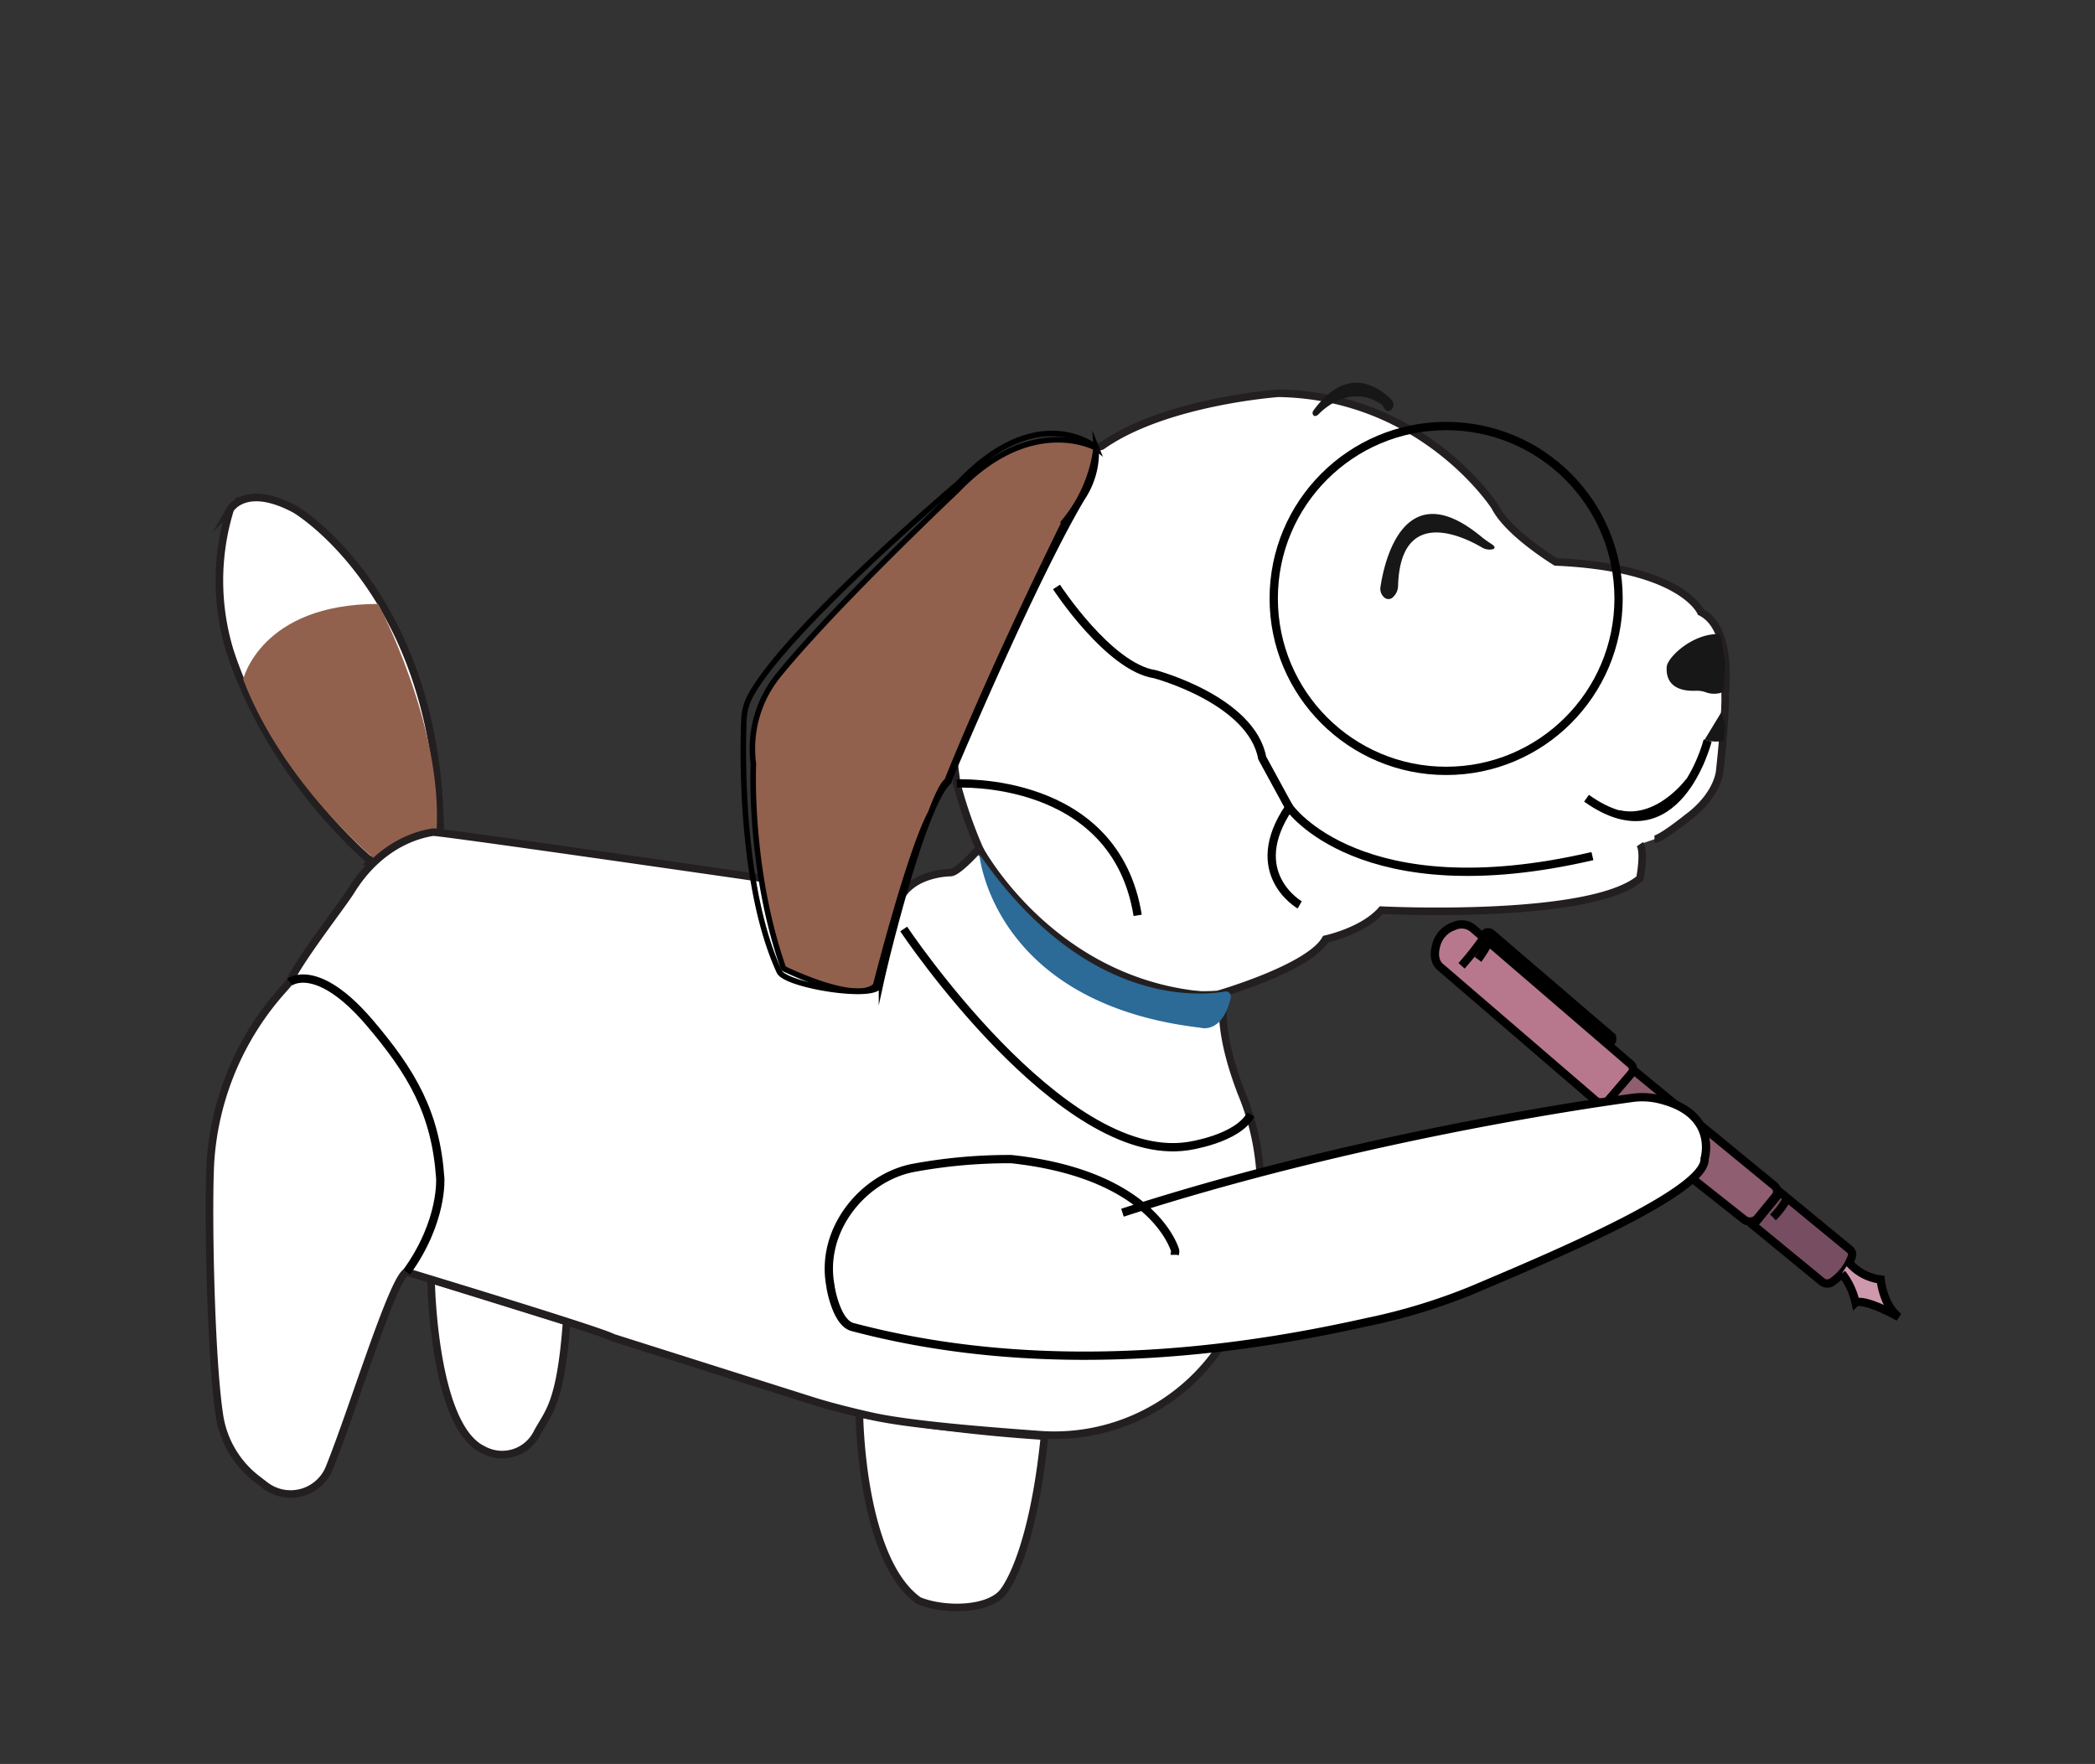 <svg id="Layer_1" data-name="Layer 1" xmlns="http://www.w3.org/2000/svg" viewBox="0 0 379.09 319.18"><rect x="0" y="0" width="379.09" height="319.18" fill="#333333" stroke="none"/><defs><style>.cls-1,.cls-9{fill:#fff;}.cls-1{stroke:#231f20;stroke-width:1.37px;}.cls-1,.cls-11,.cls-12,.cls-3,.cls-4,.cls-5,.cls-6,.cls-7,.cls-9{stroke-miterlimit:10;}.cls-11,.cls-2{fill:#92614e;}.cls-3{fill:#b7788d;}.cls-11,.cls-12,.cls-3,.cls-4,.cls-5,.cls-6,.cls-7,.cls-9{stroke:#000;}.cls-3,.cls-4,.cls-5,.cls-6,.cls-7,.cls-9{stroke-width:1.5px;}.cls-4{fill:#8f5e70;}.cls-5{fill:#774d61;}.cls-12,.cls-6{fill:none;}.cls-7{fill:#ce99ad;}.cls-8{fill:#2c6a97;}.cls-10{fill:#171717;}</style></defs><path class="cls-1" d="M102.53,239.14c-1.1,15.14-3.37,16.4-5.35,20.18a7.08,7.08,0,0,1-9.36,3.2c-.29-.14-.44-.23-.44-.23C78.34,258,78,231.51,78,231.51Z"/><path class="cls-1" d="M189,259.87c-1.51,15.14-4.64,24.2-7.33,28-2.42,3.41-10.12,3.66-14.82,2l-.6-.23c-10.56-7.5-10.74-33.83-10.74-33.83A293.77,293.77,0,0,0,189,259.87Z"/><path class="cls-1" d="M79.66,150.46c-.48-43.17-26.24-58.29-26.24-58.29-9-4.83-11.77,0-11.77,0a43.63,43.63,0,0,0,0,25.79c7.73,23.38,25.48,37.88,25.48,37.88A16.76,16.76,0,0,1,79.66,150.46Z"/><path class="cls-2" d="M44,122.93s3.22-13.65,24.44-13.65c0,0,11.73,21.91,10.55,41.23,0,0-4.15-.66-11.25,4.89C67.71,155.4,51.21,141.81,44,122.93Z"/><path class="cls-1" d="M296.74,152.76c.95,1.43,0,6.2,0,6.2-9.07,7.64-46.77,5.73-46.77,5.73-3.34,3.82-10.11,5.25-10.11,5.25-2.94,5.25-19.48,10-19.48,10-25.29,1.91-42-23.86-42-23.86a80.55,80.55,0,0,1-5.25-14.32C165.5,90.72,199.38,80.7,199.38,80.7c11.46-8.11,32-9.54,32-9.54,26.24.47,39.13,20.52,39.13,20.52,2.38,4.77,11,10,11,10,22.91,1,26.25,9.07,26.25,9.07,5.94,3,4.4,14.84,4.4,14.84.17,3.75-1,14.15-1,14.15-.86,4.81-5.68,8.11-5.68,8.11h0s-4.95,4-6.1,4"/><path class="cls-3" d="M290.84,199.34c-.45.51-1.65.21-2.16-.23l-28.1-24.17c-.86-.75-1.18-2.09-.73-3.76a4.93,4.93,0,0,1,3.24-3.6,3.25,3.25,0,0,1,3.32.32l28.65,24.65a1.22,1.22,0,0,1,.13,1.72Z"/><path class="cls-4" d="M290.84,199.34l4.82-5.64,25.4,20.86a1.36,1.36,0,0,1,.19,1.93l-3.2,3.9a1.78,1.78,0,0,1-2.5.25L306,213.08"/><path class="cls-5" d="M335.06,227.45a9.29,9.29,0,0,1-3.63,4.58,1.52,1.52,0,0,1-1.78-.14L317.24,221.7l4.89-5.95,12.57,10.33A1.21,1.21,0,0,1,335.06,227.45Z"/><path class="cls-6" d="M291.68,187.61c.22.76-.11,1.09-.84,1l-21.95-18.81c-.37-1-.05-1.31.85-1Z"/><path class="cls-7" d="M334.59,228.48a9,9,0,0,0,5.72,3.05s.39,4.57,3.26,6.79c0,0-5.86-3.35-7.81-2.64a13,13,0,0,0-2.48-5.26"/><path class="cls-6" d="M268.47,169.68a53.41,53.41,0,0,1-4,5.08"/><path class="cls-6" d="M269.4,170.47a26,26,0,0,1-1.95,3.13"/><path class="cls-6" d="M323.39,216.79a13.33,13.33,0,0,1-2.58,3.48"/><path class="cls-1" d="M177.2,153.56s12.65,23.76,40.06,26.5l4,3.23c.1,5.3,2.08,11.21,3.53,14.87a45.8,45.8,0,0,1,2.81,10.2A55.88,55.88,0,0,1,224.74,236a36.16,36.16,0,0,1-36.62,23.6c-10.76-.78-23.13-1.81-29.81-3.21-2.19-.46-7.45-1.7-11.09-2.85l-36.3-11.49c-2.17-1.24-36.39-11.61-36.39-11.61l-.93-.3c-2.45.87-9.7,24.83-14,35.47A7.56,7.56,0,0,1,48,268.79l-1.52-1.17a17.9,17.9,0,0,1-6.75-11.35c-1.68-10.6-2.17-39.75-1.58-46.93a51.7,51.7,0,0,1,13-30.2c.76-.85,1.25-1.44,1.25-1.44,1.55-3.72,9.5-13.89,11.15-16.54,5.16-8.31,12-10.16,14.81-10.58,1.17-.17,84.51,11.95,84.51,11.95,2.48-4.64,9.12-4.64,9.12-4.64,1.37,0,5.18-4.33,5.18-4.33"/><path class="cls-6" d="M52.43,177.7s4.9-3.81,14.42,7.32c7.67,9,12,16.37,12.81,28.15,0,0,.57,7.79-6.06,17"/><path class="cls-8" d="M177.2,154.53s2.26,27,40,31.43c0,0,3.94,1.28,5.51-5.44a.91.91,0,0,0-1-1.11C216.44,180.31,196,181.73,177.2,154.53Z"/><path class="cls-6" d="M163.52,168.1s28.47,42.71,51.37,39.3c0,0,9-1.23,11.45-5.72"/><path class="cls-9" d="M203.11,219.44c41.3-13.35,82.39-19.43,92.12-20.76a13.28,13.28,0,0,1,4.59.13c11.22,2.44,8.63,10.84,8.63,10.84.4,6-28,17.83-41.95,23.75a107.3,107.3,0,0,1-19.16,5.84c-18.45,4.11-55.48,10.86-93.09.88-2.95-.78-4-7.28-4-7.54-1.86-10.16,6.06-19.54,15-21.25a94.81,94.81,0,0,1,17.74-1.59c23.42,2.52,28.71,13.89,29.58,16.31a1.27,1.27,0,0,1,0,.86l0,.15"/><path class="cls-10" d="M251.78,72.34c-1.95-2-7.85-6.72-14.15,2a.65.65,0,0,0,0,.76c.15.2.43.3.91-.08,0,0,5.44-6.13,11.63-1.7,0,0,.63,1.61,1.54.85A1.26,1.26,0,0,0,251.78,72.34Z"/><circle class="cls-6" cx="261.68" cy="108.29" r="31.2"/><path class="cls-10" d="M268.05,99c-3-1.74-14.62-7.64-15.07,7a2.82,2.82,0,0,1-.86,2,1.16,1.16,0,0,1-1.75,0,2.07,2.07,0,0,1-.57-1.81c.59-4,4-20.77,18.14-9.16a18.6,18.6,0,0,0,1.77,1.29c.61.38,1.23.94.15,1.11A2.74,2.74,0,0,1,268.05,99Z"/><path class="cls-6" d="M235.18,163.74s-10-5.73-1.91-17.66c0,0,12.88,18.61,54.88,8.83"/><path class="cls-6" d="M191.17,106.21S200.65,120.76,209,122c0,0,17.44,4.64,19.4,15.16l4.86,8.92"/><path class="cls-6" d="M173.14,141.78s28.64-1.53,32.72,23.85"/><path class="cls-6" d="M309,134s-5.55,22.09-21.92,10.44"/><path class="cls-10" d="M312.17,131.25l-.24,2.84a8.65,8.65,0,0,1-3.5-.2l3.09-5.09Z"/><path class="cls-10" d="M311.29,114.75l.91,5.24-.37,5.23a4.5,4.5,0,0,1-3,.11,4.7,4.7,0,0,0-1.92-.34c-1.87.1-5.57-.21-5.32-4.31C301.73,118.88,306.46,114.45,311.29,114.75Z"/><path class="cls-6" d="M305.71,141.42s-5.56,7.59-12.83,5.91"/><path class="cls-11" d="M198.34,81.07s-11.65-6.51-25.2,7.7c0,0-22.23,21-32.28,33.41a21,21,0,0,0-4.71,13.59,20.1,20.1,0,0,0,.18,2.48s-.93,18.82,5.45,37c0,0,13.26,6.56,16.66,3.08,0,0,6.13-24.19,10-31.32,0,0,1.78-5,2.92-5.71,0,0,6.9-17.67,21.45-47.22A26,26,0,0,0,198.34,81.07Z"/><path class="cls-12" d="M198.34,80.93A14.88,14.88,0,0,1,196,89.87S188.79,101,171.8,141l-.09.44c-4.55,4-11.36,32-12.2,35.85a4.17,4.17,0,0,1-.35,1l-.09.16c-1.3,2.36-16.93-.17-18.06-2.63-6.9-15-6.7-38.86-6.39-45.71a10,10,0,0,1,1.28-4.42c6.94-12.38,37.46-38.2,37.46-38.2,14.59-15.39,25-6.51,25-6.51Z"/></svg>